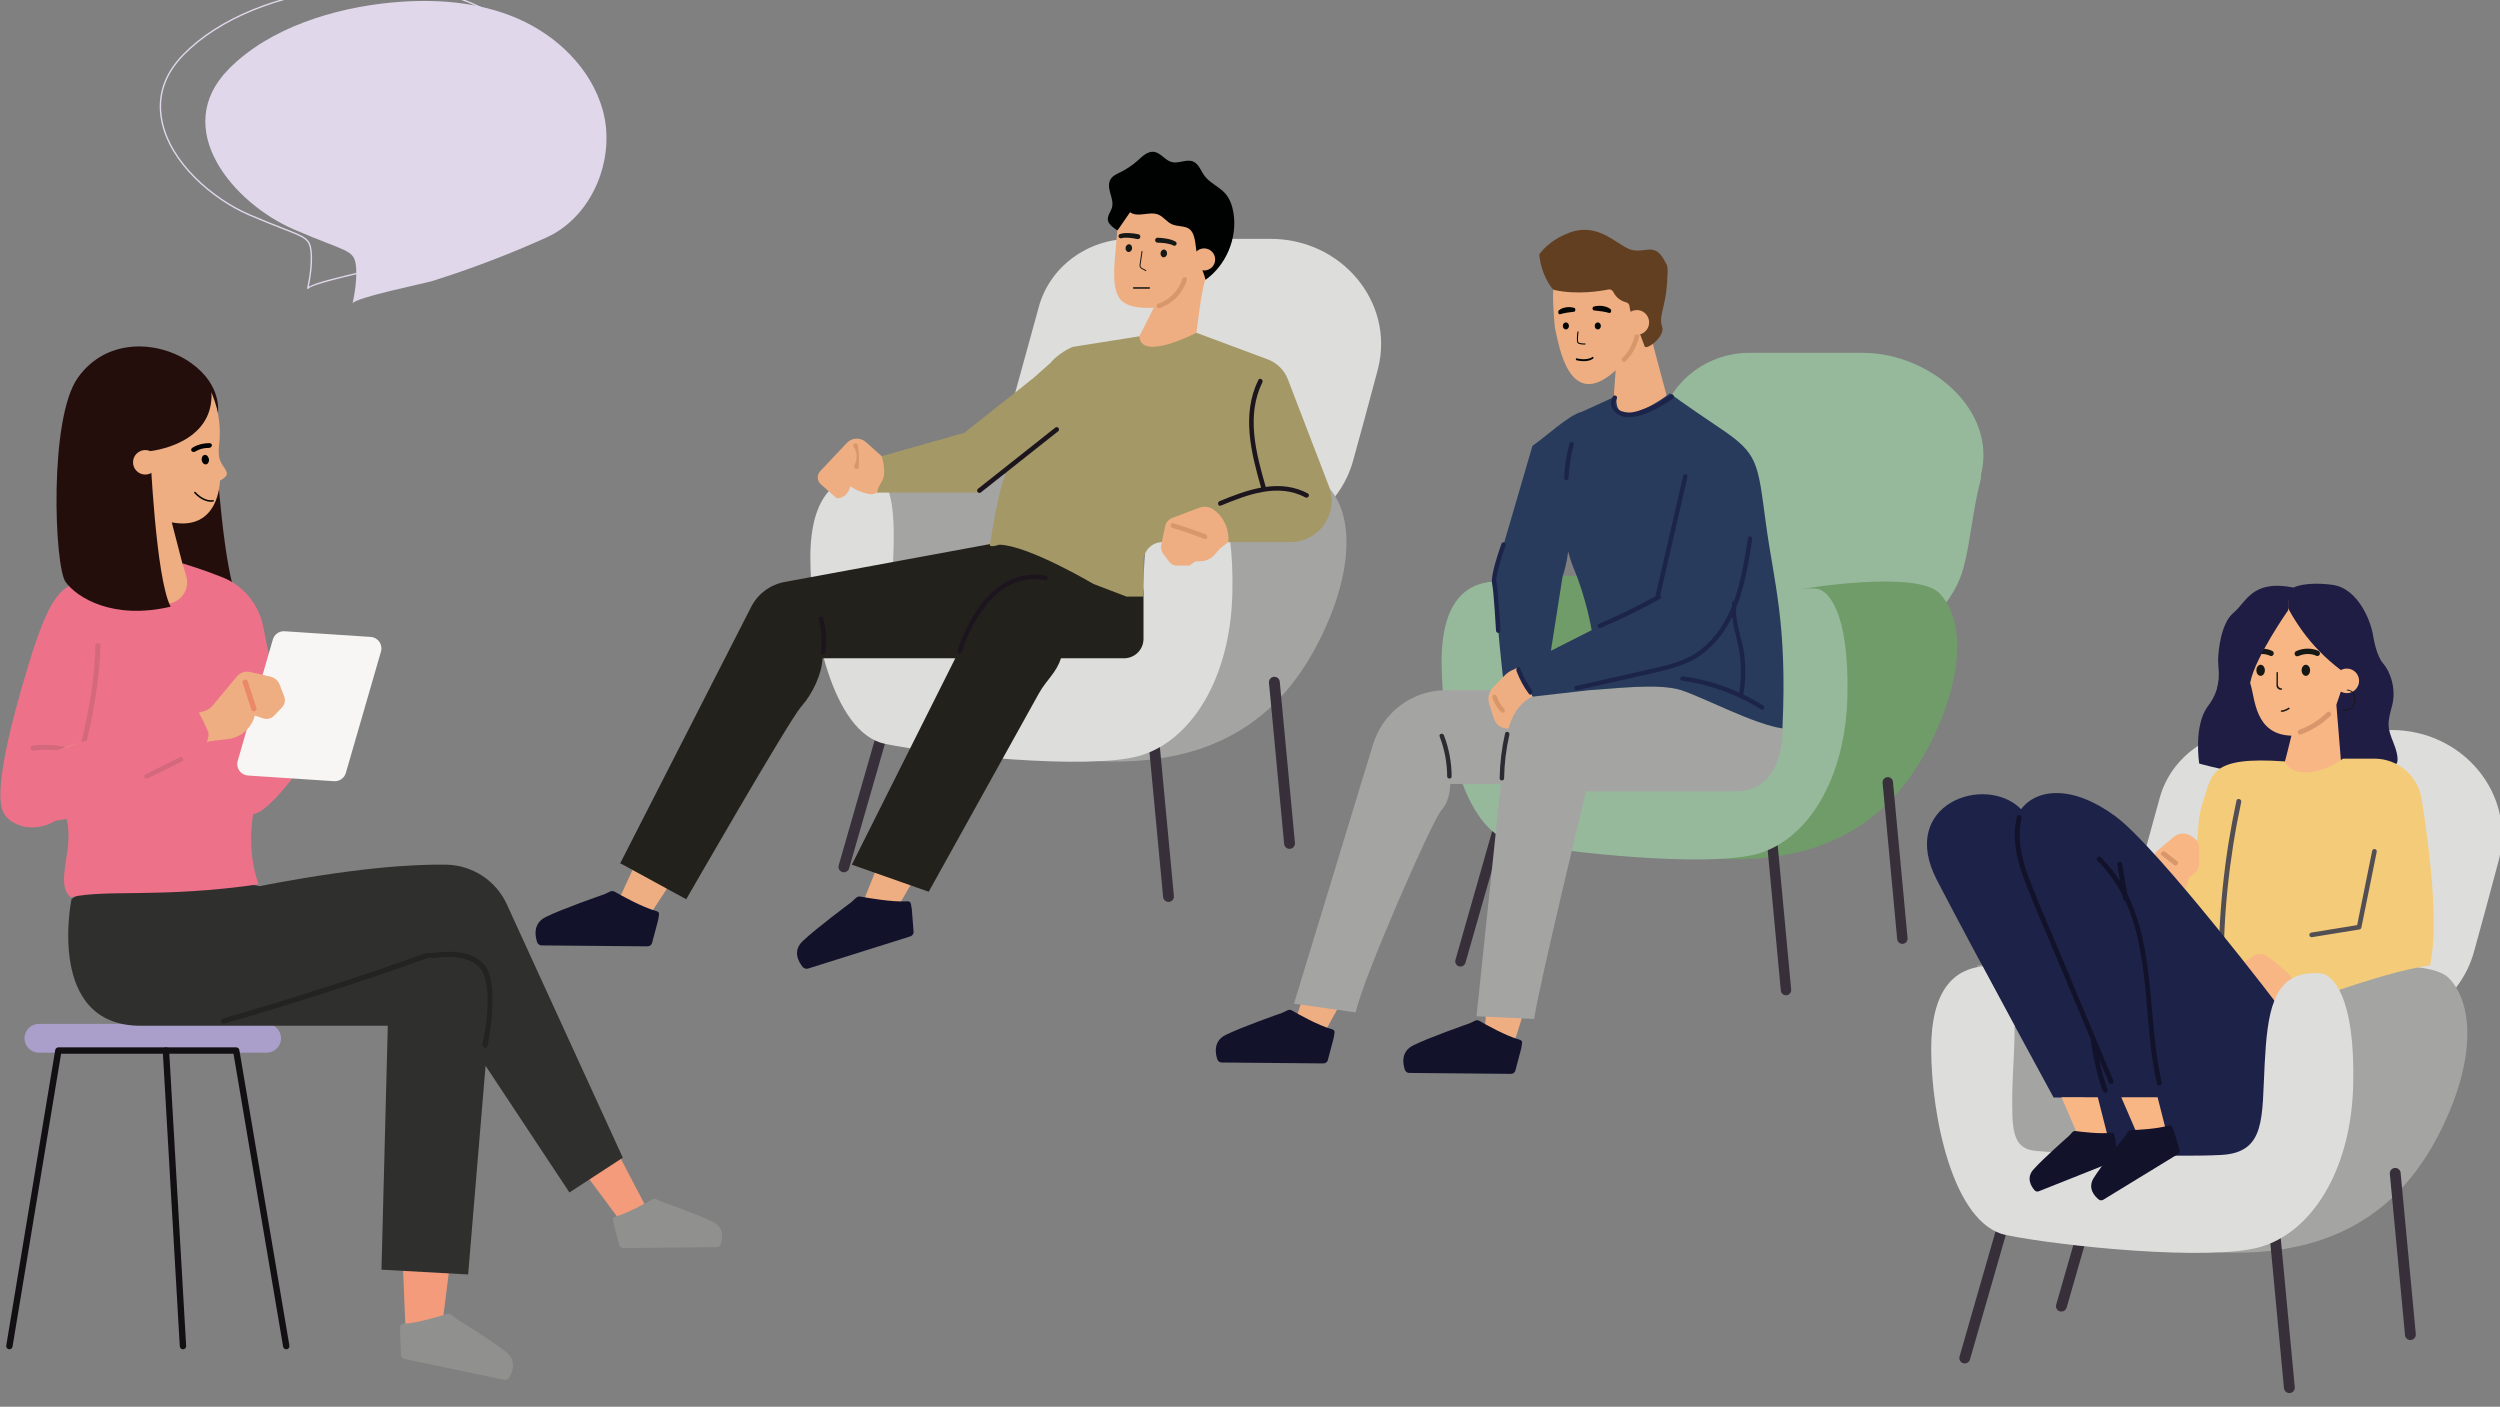 <?xml version="1.0" encoding="UTF-8" standalone="no"?>
<svg width="325.999mm" height="183.434mm" viewBox="0 0 325.999 183.434" version="1.1" xmlns="http://www.w3.org/2000/svg" xmlns:svg="http://www.w3.org/2000/svg">
	<rect x="0" y="0" width="325.999" height="183.434" fill="#808080" stroke="none"/>
	<defs id="defs18413">
		<clipPath clipPathUnits="userSpaceOnUse" id="clipPath11266">
			<path d="m 2,7851.407 h 1327.136 v 815.591 H 2 Z" id="path11264"/>
		</clipPath>
	</defs>
	<g transform="translate(101.808,-100.81)">
		<g id="g11260" transform="matrix(0.353,0,0,-0.353,-189.63,3108.904)">
			<g id="g11262" clip-path="url(#clipPath11266)">
				<g id="g11268" transform="translate(379,8409.365)">
					<path d="m 0,0 c 0.532,2.173 26.629,7.454 29.155,8.244 14.459,4.518 28.643,9.913 42.45,16.151 17.202,7.77 25.819,29.461 20.803,47.211 C 88.097,86.862 75.579,98.954 61.044,105.281 46.508,111.607 30.15,112.7 14.367,111.201 -6.54,109.218 -30.623,102.015 -45.777,86.587 -67.41,64.563 -43.999,37.058 -21.619,27.38 -2.379,19.06 0.568,20.1 1.261,14.032 1.952,7.983 0.011,0.048 0,0" style="fill:#e0d7ea;fill-opacity:1;fill-rule:nonzero;stroke:none" id="path11270"/>
				</g>
				<g id="g11272" transform="translate(388.908,8526.358)">
					<path d="m 0,0 c -3.907,0 -7.943,-0.197 -12.104,-0.594 -25.146,-2.385 -47.009,-11.331 -59.983,-24.539 -7.052,-7.179 -9.747,-15.318 -8.012,-24.194 3.04,-15.547 18.764,-28.829 32.087,-34.592 5.269,-2.277 9.237,-3.823 12.427,-5.065 8.35,-3.253 10.088,-3.93 10.608,-8.491 0.564,-4.927 -0.6,-11.073 -1.077,-13.289 2.365,1.482 10.577,3.554 23.312,6.455 2.635,0.601 4.717,1.076 5.324,1.264 14.405,4.502 28.678,9.933 42.42,16.14 16.584,7.491 25.851,28.533 20.66,46.906 C 61.643,-25.777 49.974,-13.253 34.444,-6.493 24.521,-2.175 12.972,0 0,0 m -26.243,-111.6 -0.505,0.124 c 0.081,0.333 1.93,8.039 1.255,13.944 -0.485,4.248 -1.981,4.83 -10.281,8.062 -3.193,1.244 -7.168,2.792 -12.443,5.074 -13.445,5.814 -29.316,19.237 -32.392,34.968 -1.771,9.055 0.972,17.352 8.151,24.66 13.059,13.294 35.039,22.294 60.305,24.694 18.062,1.714 33.809,-0.285 46.805,-5.944 15.67,-6.82 27.45,-19.47 31.51,-33.84 5.259,-18.611 -4.137,-39.928 -20.945,-47.522 -13.762,-6.216 -28.054,-11.653 -42.481,-16.16 -0.625,-0.195 -2.613,-0.648 -5.364,-1.274 -6.957,-1.586 -23.251,-5.297 -23.615,-6.786" style="fill:#e0d7ea;fill-opacity:1;fill-rule:nonzero;stroke:none" id="path11274"/>
				</g>
				<g id="g11276" transform="translate(565.236,8346.316)">
					<path d="M 0,0 C 0,0 36.546,5.762 61.698,-1.557 V -76.246 H 0 Z" style="fill:#a4a4a3;fill-opacity:1;fill-rule:nonzero;stroke:none" id="path11278"/>
				</g>
				<g id="g11280" transform="translate(661.759,8322.306)">
					<path d="m 0,0 h 47.497 c 18.47,0 34.621,11.902 39.364,29.004 2.636,9.516 5.668,20.628 8.887,32.777 0.13,0.482 0.249,0.957 0.369,1.429 6.058,24.395 -13.515,47.76 -39.692,47.76 H 4.722 c -15.933,0 -29.869,-10.286 -33.925,-25.042 L -39.38,48.967 C -46.192,24.222 -26.712,0 0,0" style="fill:#dddddc;fill-opacity:1;fill-rule:nonzero;stroke:none" id="path11282"/>
				</g>
				<g id="g11284" transform="translate(686.318,8343.197)">
					<path d="m 0,0 c 0,0 44.424,7.487 53.144,-1.658 8.72,-9.147 9.812,-28.862 -1.908,-53.757 C 39.515,-80.313 17.758,-105.006 -31.413,-102.872 -0.52,-67.606 0,0 0,0" style="fill:#a4a4a3;fill-opacity:1;fill-rule:nonzero;stroke:none" id="path11286"/>
				</g>
				<g id="g11288" transform="translate(680.437,8188.346)">
					<path d="m 0,0 c -1.024,0 -1.893,0.779 -1.992,1.813 l -5.605,59.563 c -0.104,1.102 0.702,2.078 1.804,2.184 1.103,0.097 2.075,-0.707 2.179,-1.805 L 1.992,2.188 C 2.096,1.087 1.29,0.113 0.187,0.011 0.125,0.005 0.062,0 0,0" style="fill:#372f39;fill-opacity:1;fill-rule:nonzero;stroke:none" id="path11290"/>
				</g>
				<g id="g11292" transform="translate(725.147,8207.944)">
					<path d="m 0,0 c -1.019,0 -1.893,0.773 -1.992,1.813 l -5.605,59.563 c -0.104,1.101 0.702,2.076 1.804,2.181 1.108,0.099 2.075,-0.705 2.179,-1.805 L 1.997,2.188 C 2.101,1.087 1.29,0.108 0.192,0.011 0.125,0 0.062,0 0,0" style="fill:#372f39;fill-opacity:1;fill-rule:nonzero;stroke:none" id="path11294"/>
				</g>
				<g id="g11296" transform="translate(560.525,8199.281)">
					<path d="m 0,0 c -0.182,0 -0.369,0.025 -0.556,0.077 -1.061,0.308 -1.675,1.414 -1.368,2.482 l 17.243,59.96 c 0.302,1.061 1.415,1.677 2.475,1.37 1.061,-0.307 1.675,-1.414 1.368,-2.478 L 1.924,1.45 C 1.669,0.571 0.868,0 0,0" style="fill:#372f39;fill-opacity:1;fill-rule:nonzero;stroke:none" id="path11298"/>
				</g>
				<g id="g11300" transform="translate(692.038,8343.369)">
					<path d="m 0,0 c -17.446,1.422 -19.625,-13.109 -20.717,-33.23 -1.092,-20.122 0.208,-28.815 -16.416,-29.73 -16.63,-0.913 -60.315,-1.299 -68.76,-0.384 -8.45,0.915 -8.309,5.419 -8.039,20.358 0.276,14.937 4.181,45.525 -7.628,45.728 -11.81,0.203 -22.35,-6.301 -22.35,-30.688 0,-24.39 7.992,-64.631 27.617,-68.699 19.625,-4.059 74.865,-9.753 93.761,-4.47 18.897,5.288 33.795,28.05 34.523,60.162 C 12.719,-8.842 4.555,-0.372 0,0" style="fill:#dddddc;fill-opacity:1;fill-rule:nonzero;stroke:none" id="path11302"/>
				</g>
				<g id="g11304" transform="translate(482.885,8201.127)">
					<path d="m 0,0 -7.866,-17.14 5.202,0.152 7.879,-1.697 7.65,11.68 L 10.006,0 Z" style="fill:#eeae82;fill-opacity:1;fill-rule:nonzero;stroke:none" id="path11306"/>
				</g>
				<g id="g11308" transform="translate(573.13,8202.1)">
					<path d="m 0,0 -7.025,-17.556 4.451,-0.597 8.684,0.347 L 16.297,0 Z" style="fill:#eeae82;fill-opacity:1;fill-rule:nonzero;stroke:none" id="path11310"/>
				</g>
				<g id="g11312" transform="translate(499.553,8195.75)">
					<path d="m 0,0 c -4.586,2.776 -9.172,5.554 -13.758,8.33 -0.949,0.571 -1.812,-0.909 -0.869,-1.481 l 13.763,-8.33 C 0.08,-2.055 0.943,-0.571 0,0" style="fill:#3e303a;fill-opacity:1;fill-rule:nonzero;stroke:none" id="path11314"/>
				</g>
				<g id="g11316" transform="translate(585.844,8201.19)">
					<path d="M 0,0 C -3.286,1.602 -6.713,2.734 -10.317,3.386 -11.398,3.577 -11.861,1.924 -10.774,1.73 -7.322,1.106 -4.025,0.058 -0.863,-1.481 0.125,-1.961 0.993,-0.483 0,0" style="fill:#3e303a;fill-opacity:1;fill-rule:nonzero;stroke:none" id="path11318"/>
				</g>
				<g id="g11320" transform="translate(478.665,8202.214)">
					<path d="m 0,0 23.611,-12.887 c 0,0 37.985,66.051 42.363,71.006 4.384,4.955 7.722,12.152 8.008,18.013 h 49.031 l -38.22,-76.246 28.397,-10 c 0,0 37.794,68.043 40.654,73.188 2.86,5.148 6.479,7.625 8.195,13.058 h 23.327 c 3.958,0 7.171,3.21 7.171,7.171 v 16.75 c 0,9.146 -7.431,13.913 -16.203,14.483 -8.767,0.572 -12.012,-2.668 -19.63,0 -7.623,2.669 -10.483,5.719 -19.63,4.003 -7.249,-1.357 -56.768,-10.478 -77.095,-14.222 -5.458,-1.004 -10.113,-4.543 -12.537,-9.532 L -0.787,0.358 Z" style="fill:#23211c;fill-opacity:1;fill-rule:nonzero;stroke:none" id="path11322"/>
				</g>
				<g id="g11324" transform="translate(662.289,8446.885)">
					<path d="m 0,0 c 0,0 -0.494,-5.791 -1.004,-13.295 -0.509,-7.537 -2.22,-17.097 0.905,-22.07 2.943,-4.69 12.818,-3.66 12.818,-3.66 L 5.288,-53.75 c 0,0 1.144,-13.438 22.298,-1.286 3.146,24.302 3.146,25.588 7.004,32.448 3.864,6.862 9.293,22.588 0,22.588 z" style="fill:#eeae82;fill-opacity:1;fill-rule:nonzero;stroke:none" id="path11326"/>
				</g>
				<g id="g11328" transform="translate(739.681,8341.941)">
					<path d="m 0,0 -15.137,39.427 c -1.321,3.43 -4.046,6.132 -7.488,7.414 l -26.307,9.797 c 0,0 -20.514,-10.71 -21.081,-1.299 l -24.632,-3.915 c -2.382,-0.848 -6.594,-3.792 -8.102,-5.815 l -30.971,-27.508 c 0.988,-2.667 3.557,-10.433 4.633,-19.759 0.078,-0.651 10.749,8.262 10.416,7.719 -3.281,-5.347 -6.147,-26.125 -6.573,-27.491 -0.499,-1.835 4.82,0.277 3.604,-0.217 10.66,-0.277 34.668,-14.502 34.668,-14.502 l 12.23,-4.671 h 6.256 v 13.117 c 0,3.874 3.146,7.016 7.015,7.016 h 47.252 C -3.526,-20.687 3.832,-9.974 0,0" style="fill:#a39866;fill-opacity:1;fill-rule:nonzero;stroke:none" id="path11330"/>
				</g>
				<g id="g11332" transform="translate(679.184,8327.103)">
					<path d="m 0,0 -1.425,-6.807 c -0.244,-1.177 0.026,-2.407 0.739,-3.373 l 2.215,-2.97 c 0.639,-0.863 1.648,-1.371 2.725,-1.371 H 8.98 l 2.075,1.5 2.299,0.126 c 1.866,0.104 3.619,0.946 4.862,2.341 l 2.272,2.537 2.86,2.165 C 23.785,-1.17 21.726,3.397 17.914,6.158 16.401,7.26 14.425,7.524 12.672,6.864 L 2.647,3.096 C 1.295,2.585 0.291,1.418 0,0" style="fill:#eeae82;fill-opacity:1;fill-rule:nonzero;stroke:none" id="path11334"/>
				</g>
				<g id="g11336" transform="translate(580.119,8347.946)">
					<path d="m 0,0 -11.435,10.243 c -2.054,1.836 -5.195,1.706 -7.082,-0.302 L -28.35,-0.498 c -1.3,-1.385 -1.202,-3.572 0.228,-4.83 l 5.845,-5.146 c 0,0 3.64,-0.507 5.096,4.362 4.264,-2.871 8.081,-2.923 8.081,-2.923 l 6.666,2.181 c 1.508,0.498 2.673,1.712 3.105,3.242 L 0.858,-2.94 C 1.154,-1.877 0.822,-0.735 0,0" style="fill:#eeae82;fill-opacity:1;fill-rule:nonzero;stroke:none" id="path11338"/>
				</g>
				<g id="g11340" transform="translate(685.585,8418.524)">
					<path d="m 0,0 c -1.362,-4.316 -4.638,-7.707 -8.918,-9.198 -1.035,-0.362 -0.588,-2.02 0.458,-1.656 4.862,1.698 8.559,5.483 10.114,10.398 C 1.986,0.599 0.333,1.05 0,0" style="fill:#d8976a;fill-opacity:1;fill-rule:nonzero;stroke:none" id="path11342"/>
				</g>
				<g id="g11344" transform="translate(731.881,8339.256)">
					<path d="m 0,0 c -5.044,2.663 -10.301,3.112 -15.532,2.397 -3.588,12.494 -7.286,26.264 -1.243,38.624 0.478,0.99 -0.993,1.86 -1.482,0.867 -6.251,-12.771 -2.694,-26.815 1.014,-39.763 -5.237,-0.958 -10.431,-2.972 -15.319,-4.987 -1.009,-0.415 -0.567,-2.075 0.457,-1.656 9.792,4.04 21.055,8.419 31.237,3.037 C 0.109,-1.997 0.978,-0.518 0,0" style="fill:#1c151e;fill-opacity:1;fill-rule:nonzero;stroke:none" id="path11346"/>
				</g>
				<g id="g11348" transform="translate(635.223,8308.857)">
					<path d="m 0,0 c -13.099,2.372 -22.381,-6.388 -28.153,-16.951 -0.052,-0.003 -0.104,-0.006 -0.151,-0.012 -0.291,-1.04 -0.733,-1.998 -1.305,-2.876 -1.258,-2.637 -2.324,-5.324 -3.172,-7.94 -0.343,-1.053 1.316,-1.504 1.654,-0.456 4.311,13.297 14.217,29.56 30.669,26.58 C 0.624,-1.852 1.087,-0.198 0,0" style="fill:#1c151e;fill-opacity:1;fill-rule:nonzero;stroke:none" id="path11350"/>
				</g>
				<g id="g11352" transform="translate(552.892,8293.151)">
					<path d="m 0,0 c -0.286,1.064 -1.94,0.613 -1.654,-0.456 1.061,-4.017 1.311,-8.049 0.765,-12.161 -0.141,-1.091 1.575,-1.08 1.716,0 C 1.388,-8.347 1.102,-4.16 0,0" style="fill:#1c151e;fill-opacity:1;fill-rule:nonzero;stroke:none" id="path11354"/>
				</g>
				<g id="g11356" transform="translate(694.196,8324.074)">
					<path d="M 0,0 C -3.921,1.551 -7.888,2.915 -11.924,4.1 -12.99,4.41 -13.437,2.756 -12.381,2.444 -8.346,1.262 -4.373,-0.104 -0.458,-1.654 0.562,-2.063 1.009,-0.402 0,0" style="fill:#d8976a;fill-opacity:1;fill-rule:nonzero;stroke:none" id="path11358"/>
				</g>
				<g id="g11360" transform="translate(566.016,8348.962)">
					<path d="M 0,0 C 0.213,2.7 0.114,5.378 -0.312,8.057 -0.52,9.331 -2.834,8.847 -1.737,7.21 -0.447,5.286 -0.593,2.82 -1.565,0.721 -2.241,-0.738 -0.094,-1.244 0,0" style="fill:#d8976a;fill-opacity:1;fill-rule:nonzero;stroke:none" id="path11362"/>
				</g>
				<g id="g11364" transform="translate(682.247,8438.465)">
					<path d="m 0,0 c -0.224,0.072 -0.442,0.158 -0.655,0.26 -1.841,0.871 -3.063,2.771 -4.956,3.526 -3.297,1.318 -7.54,-1.24 -10.405,0.863 -1.524,-2.214 -3.047,-4.429 -4.571,-6.644 -0.135,-0.203 -1.965,1.26 -2.132,1.417 -0.556,0.533 -1.258,1.291 -1.445,2.057 -0.437,1.734 1.164,3.493 1.528,5.109 0.385,1.707 -0.223,3.459 -0.696,5.145 -0.468,1.688 -0.775,3.605 0.135,5.101 0.801,1.315 2.329,1.961 3.707,2.644 2.304,1.136 4.452,2.592 6.355,4.312 1.7,1.53 3.562,3.405 5.839,3.172 2.59,-0.267 4.186,-3.159 6.714,-3.794 2.574,-0.647 5.402,1.228 7.852,0.213 2.116,-0.878 2.865,-3.425 4.217,-5.273 1.981,-2.702 5.403,-3.981 7.628,-6.487 1.779,-2.005 2.668,-4.66 3.089,-7.309 1.466,-9.264 -2.704,-19.2 -10.348,-24.635 -0.785,3.556 -2.61,6.161 -3.229,9.752 C 8.003,-6.979 8.216,-2.109 4.758,-0.962 3.224,-0.449 1.524,-0.507 0,0" style="fill:#000201;fill-opacity:1;fill-rule:nonzero;stroke:none" id="path11366"/>
				</g>
				<g id="g11368" transform="translate(697.675,8425.675)">
					<path d="m 0,0 c 0,-2.256 -1.83,-4.083 -4.087,-4.083 -2.252,0 -4.082,1.827 -4.082,4.083 0,2.256 1.83,4.084 4.082,4.084 C -1.83,4.084 0,2.256 0,0" style="fill:#eeae82;fill-opacity:1;fill-rule:nonzero;stroke:none" id="path11370"/>
				</g>
				<g id="g11372" transform="translate(630.216,8381.582)">
					<path d="m 0,0 -25.204,-19.952 -30.535,-8.629 c 0,0 2.106,-6.19 0,-9.479 -2.106,-3.288 -1.497,-3.968 -1.497,-3.968 h 37.616 l 32.891,28.199 z" style="fill:#a39866;fill-opacity:1;fill-rule:nonzero;stroke:none" id="path11374"/>
				</g>
				<g id="g11376" transform="translate(610.601,8339.425)">
					<path d="m 0,0 c -0.255,0 -0.504,0.11 -0.676,0.324 -0.291,0.372 -0.229,0.911 0.14,1.205 l 28.528,22.586 c 0.374,0.294 0.91,0.233 1.206,-0.138 0.296,-0.373 0.229,-0.913 -0.14,-1.206 L 0.53,0.186 C 0.374,0.061 0.182,0 0,0" style="fill:#1c151e;fill-opacity:1;fill-rule:nonzero;stroke:none" id="path11378"/>
				</g>
				<g id="g11380" transform="translate(668.888,8433.204)">
					<path d="M 0,0 C -0.962,0.218 -1.997,0.386 -2.995,0.465 -3.988,0.544 -5.008,0.538 -5.834,0.311 L -5.876,0.299 c -0.437,-0.121 -0.889,0.136 -1.014,0.572 -0.12,0.432 0.13,0.876 0.556,1.006 1.207,0.367 2.34,0.368 3.453,0.324 C -1.768,2.145 -0.702,2.007 0.406,1.792 0.9,1.693 1.227,1.212 1.128,0.715 1.035,0.217 0.551,-0.108 0.052,-0.013 0.047,-0.011 0.036,-0.009 0.031,-0.008 Z" style="fill:#161815;fill-opacity:1;fill-rule:nonzero;stroke:none" id="path11382"/>
				</g>
				<g id="g11384" transform="translate(666.98,8429.684)">
					<path d="m 0,0 c -0.109,-0.786 -0.733,-1.351 -1.399,-1.258 -0.66,0.094 -1.113,0.807 -0.998,1.593 0.109,0.786 0.733,1.35 1.399,1.257 C -0.338,1.498 0.109,0.786 0,0" style="fill:#161815;fill-opacity:1;fill-rule:nonzero;stroke:none" id="path11386"/>
				</g>
				<g id="g11388" transform="translate(676.433,8431.865)">
					<path d="M 0,0 C 0.988,-0.008 2.033,-0.078 3.021,-0.229 4.004,-0.377 4.997,-0.613 5.756,-1.023 L 5.793,-1.046 C 6.188,-1.263 6.692,-1.115 6.906,-0.717 7.119,-0.323 6.978,0.167 6.599,0.389 5.502,1.021 4.399,1.279 3.307,1.488 2.21,1.687 1.144,1.794 0.016,1.836 -0.494,1.854 -0.92,1.459 -0.936,0.951 -0.957,0.444 -0.562,0.02 -0.052,0.001 -0.047,0.001 -0.036,0 -0.031,0 Z" style="fill:#161815;fill-opacity:1;fill-rule:nonzero;stroke:none" id="path11390"/>
				</g>
				<g id="g11392" transform="translate(677.489,8428.004)">
					<path d="M 0,0 C -0.073,-0.793 0.411,-1.481 1.076,-1.543 1.747,-1.604 2.345,-1.011 2.418,-0.22 2.486,0.57 2.007,1.262 1.336,1.321 0.671,1.383 0.073,0.79 0,0" style="fill:#161815;fill-opacity:1;fill-rule:nonzero;stroke:none" id="path11394"/>
				</g>
				<g id="g11396" transform="translate(672.081,8421.365)">
					<path d="M 0,0 C 0.068,0 0.13,0.033 0.161,0.096 0.208,0.184 0.172,0.293 0.083,0.34 L -1.342,1.099 C -1.794,1.34 -2.044,1.775 -1.981,2.21 l 0.723,5.019 C -1.243,7.326 -1.31,7.419 -1.409,7.434 -1.508,7.445 -1.602,7.379 -1.617,7.279 L -2.34,2.262 C -2.423,1.675 -2.096,1.093 -1.508,0.778 L -0.083,0.021 C -0.057,0.007 -0.026,0 0,0" style="fill:#161815;fill-opacity:1;fill-rule:nonzero;stroke:none" id="path11398"/>
				</g>
				<g id="g11400" transform="translate(673.334,8414.855)">
					<path d="m 0,0 h -5.762 c -0.156,0 -0.286,0.128 -0.286,0.285 0,0.157 0.13,0.285 0.286,0.285 H 0 C 0.161,0.57 0.286,0.442 0.286,0.285 0.286,0.128 0.161,0 0,0" style="fill:#161815;fill-opacity:1;fill-rule:nonzero;stroke:none" id="path11402"/>
				</g>
				<g id="g11404" transform="translate(487.961,8171.924)">
					<path d="m 0,0 -39.087,0.349 c -0.75,0.005 -1.42,0.482 -1.661,1.189 -0.749,2.21 -1.653,6.964 3.241,9.346 6.22,3.03 20.266,7.909 21.495,8.336 0.061,0.019 0.116,0.041 0.173,0.072 l 2.072,0.973 c 0.526,0.249 1.137,0.222 1.641,-0.069 2.481,-1.425 10.206,-5.741 15.28,-7.119 1.63,-0.441 1.099,-1.226 0.782,-3.416 L 1.66,1.103 C 1.385,0.432 0.727,-0.011 0,0" style="fill:#13122b;fill-opacity:1;fill-rule:nonzero;stroke:none" id="path11406"/>
				</g>
				<g id="g11408" transform="translate(585.054,8175.601)">
					<path d="m 0,0 -37.736,-11.872 c -0.723,-0.225 -1.529,0 -1.997,0.576 -1.461,1.789 -3.916,5.857 -0.005,9.568 4.976,4.711 16.863,13.563 17.908,14.332 0.047,0.037 0.094,0.079 0.141,0.121 l 1.669,1.539 c 0.421,0.388 1.019,0.56 1.602,0.452 2.865,-0.535 11.741,-2.08 17.082,-1.759 1.716,0.106 1.471,-0.779 1.898,-2.881 L 1.227,1.527 C 1.191,0.825 0.702,0.218 0,0" style="fill:#13122b;fill-opacity:1;fill-rule:nonzero;stroke:none" id="path11410"/>
				</g>
				<g id="g11412" transform="translate(415.092,8055.444)">
					<path d="M 0,0 -4.243,-33.779 H -16.155 L -17.949,10.44 Z" style="fill:#f39b7b;fill-opacity:1;fill-rule:nonzero;stroke:none" id="path11414"/>
				</g>
				<g id="g11416" transform="translate(475.631,8098.25)">
					<path d="M 0,0 12.511,-23.937 6.255,-33.071 -14.686,-4.898 Z" style="fill:#f39b7b;fill-opacity:1;fill-rule:nonzero;stroke:none" id="path11418"/>
				</g>
				<g id="g11420" transform="translate(347.272,8132.644)">
					<path d="m 0,0 h -84.13 c -2.939,0 -5.321,2.381 -5.321,5.318 0,2.945 2.382,5.326 5.321,5.326 H 0 c 2.94,0 5.322,-2.381 5.322,-5.326 C 5.322,2.381 2.94,0 0,0" style="fill:#aa9ecb;fill-opacity:1;fill-rule:nonzero;stroke:none" id="path11422"/>
				</g>
				<g id="g11424" transform="translate(275.207,8189.375)">
					<path d="m 0,0 c 0,0 -9.663,-46.779 25.52,-46.779 h 91.316 l -2.344,-90.107 32.017,-1.772 6.444,77.085 30.973,-46.789 19.721,12.847 -42.848,93.595 c -4.013,8.769 -12.691,14.456 -22.33,14.634 -12.781,0.233 -34.316,-1.192 -69.064,-7.931 L 21.213,15.34 Z" style="fill:#2f2f2d;fill-opacity:1;fill-rule:nonzero;stroke:none" id="path11426"/>
				</g>
				<g id="g11428" transform="translate(328.879,8350.851)">
					<path d="m 0,0 c 0,0 2.543,-39.699 7.547,-50.578 -18.276,-7.615 -34.744,17.071 -34.744,17.071 0,0 4.57,38.945 27.197,33.507" style="fill:#230e0c;fill-opacity:1;fill-rule:nonzero;stroke:none" id="path11430"/>
				</g>
				<g id="g11432" transform="translate(328.996,8337.974)">
					<path d="M 0,0 C -0.32,-1.023 -0.72,-2.02 -1.206,-2.956 -3.671,-7.702 -8.4,-11.03 -16.76,-9.424 l 3.918,-15.124 9.188,-13.055 -0.16,-21.7 -22.523,4.405 -9.137,27.903 2.121,59.016 c 0,0 15.827,11.641 24.313,10.88 8.485,-0.759 9.143,-10.88 9.143,-10.88 C 2.276,20.168 -0.338,19.842 0.864,11.572 1.332,8.349 1.246,3.962 0,0" style="fill:#eeae82;fill-opacity:1;fill-rule:nonzero;stroke:none" id="path11434"/>
				</g>
				<g id="g11436" transform="translate(364.561,8244.891)">
					<path d="m 0,0 c 0,0 -15.23,-23.494 -22.41,-24.149 -6.744,14.794 2.394,28.718 2.394,28.718 L -9.138,7.836 -2.611,6.53 Z" style="fill:#ed7289;fill-opacity:1;fill-rule:nonzero;stroke:none" id="path11438"/>
				</g>
				<g id="g11440" transform="translate(293.523,8312.775)">
					<path d="m 0,0 c 0,0 4.593,-5.489 10.382,-11.77 5.722,-6.207 15.9,-0.584 13.702,7.57 -0.83,3.078 -1.457,4.852 -1.457,4.852 0,0 7.179,-2.132 14.736,-5.139 7.851,-3.124 13.556,-10.068 15.156,-18.365 4.651,-24.114 7.974,-31.488 4.376,-41.332 -4.134,-11.314 -13.49,-33.072 -6.092,-53.742 -36.117,-5.22 -56.134,-1.742 -69.406,-4.784 -6.527,5.439 2.394,19.147 -2.175,30.676 -10.552,-8.81 -20.67,-3.915 -22.791,0.815 -2.121,4.734 -1.36,17.027 6.691,45.312 8.05,28.284 12.184,35.68 18.711,38.726 C -11.64,-4.135 0,0 0,0" style="fill:#ed7289;fill-opacity:1;fill-rule:nonzero;stroke:none" id="path11442"/>
				</g>
				<g id="g11444" transform="translate(285.949,8282.958)">
					<path d="m 0,0 c 0.058,1.259 -1.946,1.258 -1.958,0 -0.171,-18.639 -6.029,-38.267 -5.845,-38.608 -5.396,1.575 -11.777,2.546 -17.387,1.778 -1.244,-0.173 -0.714,-2.061 0.52,-1.889 5.759,0.79 11.42,0.214 16.93,-1.622 0.326,-0.108 0.598,-0.047 0.803,0.111 0.126,0.036 0.247,0.086 0.348,0.175 0.435,0.225 0.742,0.74 0.502,1.3 C -2.642,-26.088 -0.602,-13.116 0,0" style="fill:#d4687c;fill-opacity:1;fill-rule:nonzero;stroke:none" id="path11446"/>
				</g>
				<g id="g11448" transform="translate(410.832,8169.771)">
					<path d="m 0,0 c -0.078,-0.007 -0.158,-0.012 -0.236,-0.017 0.054,0.033 0.108,0.064 0.161,0.094 C -0.172,0.047 -0.268,0.016 -0.364,-0.021 -0.242,-0.017 -0.12,-0.012 0,0" style="fill:#524e54;fill-opacity:1;fill-rule:nonzero;stroke:none" id="path11450"/>
				</g>
				<g id="g11452" transform="translate(429.313,8162.351)">
					<path d="m 0,0 c -0.315,0.779 -0.707,1.522 -1.197,2.216 -1.605,2.27 -4.139,3.768 -6.81,4.539 -2.671,0.773 -5.49,0.879 -8.27,0.801 -0.93,-0.028 -1.866,-0.074 -2.77,-0.291 -0.954,-0.23 -1.857,-0.624 -2.805,-0.874 -0.949,-0.245 -1.75,-0.204 -2.691,0.009 1.892,-0.619 3.941,0.267 5.659,1.021 -0.274,-0.12 -0.671,-0.114 -0.966,-0.173 -0.352,-0.066 -0.717,-0.083 -1.077,-0.108 -0.768,-0.052 -1.537,-0.111 -2.305,-0.166 -0.694,-0.047 -1.32,-0.375 -1.971,-0.61 -0.919,-0.328 -1.839,-0.649 -2.759,-0.976 -1.839,-0.647 -3.68,-1.29 -5.522,-1.931 -3.685,-1.278 -7.376,-2.543 -11.072,-3.79 -3.696,-1.242 -7.398,-2.476 -11.106,-3.688 -3.707,-1.209 -7.421,-2.402 -11.139,-3.577 -3.719,-1.174 -7.444,-2.335 -11.173,-3.478 -3.73,-1.14 -7.465,-2.263 -11.206,-3.369 -3.011,-0.891 -6.026,-1.775 -9.044,-2.643 -1.208,-0.344 -0.695,-2.235 0.521,-1.888 25.501,7.332 50.758,15.482 75.741,24.419 0.157,0 0.323,0.047 0.492,0.161 0.148,-0.233 0.409,-0.383 0.786,-0.341 3.431,0.369 7.077,0.643 10.49,-0.011 2.907,-0.557 5.768,-1.972 7.45,-4.409 1.378,-1.992 1.849,-4.467 2.091,-6.875 0.654,-6.527 -0.131,-13.119 -1.473,-19.541 -0.116,-0.552 -0.233,-1.146 -0.025,-1.669 0.209,-0.522 0.887,-0.896 1.356,-0.583 0.308,0.208 0.406,0.607 0.477,0.971 0.572,2.917 0.982,5.873 1.272,8.831 0.381,3.888 0.556,7.804 0.292,11.706 C 1.101,-4.177 0.798,-1.977 0,0" style="fill:#232422;fill-opacity:1;fill-rule:nonzero;stroke:none" id="path11454"/>
				</g>
				<g id="g11456" transform="translate(479.032,8060.488)">
					<path d="m 0,0 34.524,0.312 c 0.662,0.009 1.255,0.43 1.468,1.066 0.661,1.966 1.459,6.192 -2.864,8.313 -5.494,2.701 -17.9,7.038 -18.986,7.415 -0.053,0.023 -0.101,0.042 -0.152,0.064 l -1.83,0.867 C 11.695,18.262 11.156,18.24 10.71,17.98 8.519,16.706 1.696,12.869 -2.787,11.643 c -1.439,-0.39 -0.97,-1.092 -0.69,-3.039 l 2.01,-7.623 C -1.224,0.385 -0.643,-0.007 0,0" style="fill:#90908e;fill-opacity:1;fill-rule:nonzero;stroke:none" id="path11458"/>
				</g>
				<g id="g11460" transform="translate(398.268,8019.491)">
					<path d="m 0,0 36.79,-7.69 c 0.706,-0.153 1.435,0.161 1.808,0.785 1.161,1.938 2.992,6.25 -1.112,9.509 -5.216,4.146 -17.401,11.649 -18.469,12.303 -0.052,0.031 -0.099,0.064 -0.147,0.1 l -1.744,1.351 C 16.683,16.701 16.104,16.801 15.57,16.635 12.944,15.786 4.794,13.29 -0.257,13.03 -1.879,12.947 -1.543,12.096 -1.698,9.957 L -1.331,1.389 C -1.212,0.69 -0.685,0.146 0,0" style="fill:#90908e;fill-opacity:1;fill-rule:nonzero;stroke:none" id="path11462"/>
				</g>
				<g id="g11464" transform="translate(329.283,8368.941)">
					<path d="m 0,0 c 0,0 -0.248,2.114 -2.369,7.662 0.907,-19.423 -22.643,-21.722 -22.643,-21.722 0,0 2.026,-47.025 7.551,-57.468 -21.399,-5.06 -34.742,3.437 -38.822,9.148 -4.079,5.711 -6.238,60.227 4.532,75.401 10.77,15.175 30.351,13.708 41.937,5.384 C 1.772,10.085 0,0 0,0" style="fill:#230e0c;fill-opacity:1;fill-rule:nonzero;stroke:none" id="path11466"/>
				</g>
				<g id="g11468" transform="translate(306.979,8350.736)">
					<path d="m 0,0 c 0,-2.5 -2.026,-4.526 -4.527,-4.526 -2.499,0 -4.526,2.026 -4.526,4.526 0,2.5 2.027,4.525 4.526,4.525 C -2.026,4.525 0,2.5 0,0" style="fill:#eeae82;fill-opacity:1;fill-rule:nonzero;stroke:none" id="path11470"/>
				</g>
				<g id="g11472" transform="translate(329.503,8354.828)">
					<path d="m 0,0 c 0,0 -0.18,-2.817 1.713,-5.467 1.893,-2.647 2.019,-3.543 -0.898,-5.258 -2.916,-1.713 -4.598,6.792 -4.598,6.792 z" style="fill:#eeae82;fill-opacity:1;fill-rule:nonzero;stroke:none" id="path11474"/>
				</g>
				<g id="g11476" transform="translate(323.3,8351.515)">
					<path d="M 0,0 C 0.148,-0.966 0.865,-1.654 1.601,-1.541 2.338,-1.43 2.816,-0.558 2.669,0.407 2.521,1.372 1.804,2.063 1.068,1.948 0.331,1.837 -0.148,0.965 0,0" style="fill:#000201;fill-opacity:1;fill-rule:nonzero;stroke:none" id="path11478"/>
				</g>
				<g id="g11480" transform="translate(326.245,8356.101)">
					<path d="m 0,0 c -0.108,-0.028 -0.22,-0.046 -0.333,-0.046 -3.052,-0.015 -4.741,-1.209 -4.812,-1.26 -0.46,-0.334 -1.125,-0.323 -1.48,0.027 -0.357,0.346 -0.279,0.896 0.175,1.235 0.098,0.071 2.383,1.737 6.329,1.762 C 0.459,1.722 0.884,1.326 0.825,0.841 0.777,0.45 0.434,0.116 0,0" style="fill:#000201;fill-opacity:1;fill-rule:nonzero;stroke:none" id="path11482"/>
				</g>
				<g id="g11484" transform="translate(326.708,8336.154)">
					<path d="m 0,0 c -3.372,0 -6.03,3.098 -6.151,3.239 -0.102,0.12 -0.086,0.3 0.034,0.404 0.12,0.1 0.301,0.086 0.403,-0.035 0.03,-0.035 3.033,-3.53 6.481,-2.975 C 0.923,0.658 1.07,0.553 1.095,0.396 1.12,0.239 1.014,0.094 0.859,0.068 0.568,0.021 0.281,0 0,0" style="fill:#030503;fill-opacity:1;fill-rule:nonzero;stroke:none" id="path11486"/>
				</g>
				<g id="g11488" transform="translate(372.19,8232.935)">
					<path d="m 0,0 -31.8,2.096 c -2.702,0.175 -4.547,2.806 -3.794,5.408 l 12.979,44.834 c 0.553,1.913 2.364,3.183 4.352,3.052 l 31.801,-2.097 c 2.702,-0.179 4.546,-2.81 3.794,-5.409 L 4.352,3.053 C 3.798,1.139 1.988,-0.131 0,0" style="fill:#f7f6f5;fill-opacity:1;fill-rule:nonzero;stroke:none" id="path11490"/>
				</g>
				<g id="g11492" transform="translate(325.996,8247.667)">
					<path d="m 0,0 -44.4,-24.561 c -4.046,-2.241 -8.718,-3.083 -13.291,-2.396 -4.649,0.696 -8.02,4.795 -7.81,9.489 0.244,5.488 3.302,10.452 8.087,13.142 l 0.566,0.316 c 2.099,1.182 4.344,2.085 6.676,2.684 l 48.195,12.402 c 1.285,0.33 2.435,1.059 3.285,2.077 L 10.33,23.98 c 1.171,1.407 3.032,2.037 4.817,1.631 l 7.535,-1.71 c 1.564,-0.354 2.848,-1.464 3.425,-2.962 l 1.668,-4.325 c 0.544,-1.411 0.226,-3.008 -0.815,-4.102 L 24.08,9.482 C 23.029,8.377 21.43,7.981 19.986,8.477 L 16.917,9.519 C 15.737,4.866 11.814,1.42 7.047,0.848 Z" style="fill:#eeae82;fill-opacity:1;fill-rule:nonzero;stroke:none" id="path11494"/>
				</g>
				<g id="g11496" transform="translate(343.524,8259.946)">
					<path d="M 0,0 C -1.061,3.271 -2.122,6.545 -3.183,9.816 -3.57,11.011 -5.462,10.5 -5.072,9.296 -4.01,6.023 -2.949,2.752 -1.888,-0.521 -1.501,-1.715 0.39,-1.203 0,0" style="fill:#ea8868;fill-opacity:1;fill-rule:nonzero;stroke:none" id="path11498"/>
				</g>
				<g id="g11500" transform="translate(265.427,8217.934)">
					<path d="m 0,0 c 0,0 23.764,1.638 38.821,13.831 15.058,12.199 19.122,10.946 19.694,11.898 0.572,0.953 2.096,5.719 1.906,6.865 C 60.23,33.736 56.037,42.885 54.703,42.693 53.369,42.503 10.397,28.406 10.397,28.406 L -3.24,23.825 -9.53,8.96 Z" style="fill:#ed7289;fill-opacity:1;fill-rule:nonzero;stroke:none" id="path11502"/>
				</g>
				<g id="g11504" transform="translate(302.903,8233.861)">
					<path d="m 0,0 c -0.316,0 -0.619,0.172 -0.769,0.479 -0.21,0.419 -0.036,0.934 0.388,1.149 l 12.729,6.297 c 0.425,0.213 0.939,0.036 1.15,-0.386 0.21,-0.427 0.035,-0.94 -0.389,-1.148 L 0.38,0.088 C 0.258,0.025 0.128,0 0,0" style="fill:#d4687c;fill-opacity:1;fill-rule:nonzero;stroke:none" id="path11506"/>
				</g>
				<g id="g11508" transform="translate(354.531,8023.079)">
					<path d="M 0,0 C -0.566,0 -1.062,0.404 -1.162,0.981 L -19.483,109.174 H -83.18 L -101.111,0.987 c -0.106,-0.643 -0.709,-1.076 -1.358,-0.971 -0.643,0.103 -1.073,0.713 -0.967,1.356 l 18.091,109.175 c 0.094,0.571 0.59,0.987 1.168,0.987 h 65.69 c 0.579,0 1.069,-0.416 1.163,-0.982 L 1.162,1.378 C 1.275,0.732 0.843,0.125 0.201,0.016 0.129,0.005 0.065,0 0,0" style="fill:#131014;fill-opacity:1;fill-rule:nonzero;stroke:none" id="path11510"/>
				</g>
				<g id="g11512" transform="translate(316.378,8023.079)">
					<path d="m 0,0 c -0.626,0 -1.145,0.482 -1.18,1.112 l -6.296,109.174 c -0.035,0.651 0.461,1.206 1.115,1.248 0.644,0.027 1.204,-0.463 1.245,-1.112 L 1.174,1.247 C 1.216,0.598 0.72,0.035 0.065,0 Z" style="fill:#131014;fill-opacity:1;fill-rule:nonzero;stroke:none" id="path11514"/>
				</g>
				<g id="g11516" transform="translate(890.58,8283.661)">
					<path d="m 0,0 h 45.672 c 17.758,0 33.29,11.533 37.85,28.104 2.533,9.219 3.271,20.759 6.365,32.533 0.125,0.466 0.042,1.575 0.151,2.032 5.829,23.639 -18.725,44.854 -43.898,44.854 H 4.54 c -15.32,0 -28.72,-9.965 -32.625,-24.263 L -37.866,47.445 C -44.418,23.47 -25.688,0 0,0" style="fill:#96b99b;fill-opacity:1;fill-rule:nonzero;stroke:none" id="path11518"/>
				</g>
				<g id="g11520" transform="translate(797.765,8306.334)">
					<path d="m 0,0 c 0,0 35.147,6.176 59.327,-0.914 v -72.37 H 0 Z" style="fill:#6f9c69;fill-opacity:1;fill-rule:nonzero;stroke:none" id="path11522"/>
				</g>
				<g id="g11524" transform="translate(914.198,8303.904)">
					<path d="M 0,0 C 0,0 42.713,7.256 51.1,-1.606 59.483,-10.469 60.533,-29.57 49.265,-53.694 37.991,-77.817 17.072,-101.742 -30.212,-99.679 -0.504,-65.51 0,0 0,0" style="fill:#6f9c69;fill-opacity:1;fill-rule:nonzero;stroke:none" id="path11526"/>
				</g>
				<g id="g11528" transform="translate(908.54,8153.859)">
					<path d="m 0,0 c -0.983,0 -1.82,0.754 -1.914,1.758 l -5.392,57.715 c -0.104,1.064 0.676,2.01 1.732,2.109 1.066,0.101 1.996,-0.681 2.095,-1.746 L 1.914,2.12 C 2.018,1.056 1.238,0.108 0.182,0.01 0.12,0.005 0.057,0 0,0" style="fill:#372f39;fill-opacity:1;fill-rule:nonzero;stroke:none" id="path11530"/>
				</g>
				<g id="g11532" transform="translate(951.534,8172.85)">
					<path d="m 0,0 c -0.983,0 -1.82,0.754 -1.919,1.758 l -5.387,57.715 c -0.104,1.064 0.676,2.01 1.732,2.111 1.066,0.099 1.996,-0.683 2.095,-1.748 L 1.914,2.121 C 2.018,1.056 1.238,0.108 0.182,0.011 0.12,0.005 0.057,0 0,0" style="fill:#372f39;fill-opacity:1;fill-rule:nonzero;stroke:none" id="path11534"/>
				</g>
				<g id="g11536" transform="translate(788.29,8164.457)">
					<path d="m 0,0 c -0.177,0 -0.359,0.024 -0.536,0.077 -1.019,0.296 -1.612,1.372 -1.315,2.398 l 16.577,58.104 c 0.292,1.029 1.363,1.622 2.382,1.325 1.019,-0.296 1.612,-1.372 1.316,-2.395 L 1.846,1.402 C 1.602,0.556 0.832,0 0,0" style="fill:#372f39;fill-opacity:1;fill-rule:nonzero;stroke:none" id="path11538"/>
				</g>
				<g id="g11540" transform="translate(919.694,8304.07)">
					<path d="m 0,0 c -16.775,1.379 -18.871,-12.702 -19.921,-32.198 -1.045,-19.494 0.203,-27.918 -15.787,-28.808 -15.985,-0.884 -57.991,-1.259 -66.118,-0.368 -8.123,0.884 -7.988,5.245 -7.722,19.724 0.26,14.473 4.014,44.112 -7.343,44.308 -11.357,0.197 -21.486,-6.103 -21.486,-29.736 0,-23.632 7.685,-62.62 26.556,-66.564 18.871,-3.935 71.984,-9.453 90.153,-4.331 18.174,5.122 32.5,27.175 33.196,58.291 C 12.23,-8.566 4.384,-0.36 0,0" style="fill:#96b99b;fill-opacity:1;fill-rule:nonzero;stroke:none" id="path11542"/>
				</g>
				<g id="g11544" transform="translate(797.125,8139.69)">
					<path d="M 0,0 2.704,32.41 19.89,24.934 11.3,-2.355 Z" style="fill:#eeae82;fill-opacity:1;fill-rule:nonzero;stroke:none" id="path11546"/>
				</g>
				<g id="g11548" transform="translate(726.79,8142.877)">
					<path d="M 0,0 8.388,25.9 25.017,22.161 9.76,-5.544 Z" style="fill:#eeae82;fill-opacity:1;fill-rule:nonzero;stroke:none" id="path11550"/>
				</g>
				<g id="g11552" transform="translate(845.001,8363.248)">
					<path d="m 0,0 c 0,0 -1.165,-1.543 0.619,21.45 -17.316,-15.791 -21.029,9.986 -22.126,14.279 -0.614,2.387 -0.567,5.308 -0.832,8.344 -0.057,0.6 -0.094,1.258 -0.12,1.995 -0.083,2.234 -0.041,5.175 0.193,9.335 0,0 32.713,11.081 37.388,0.695 C 19.796,45.709 13.718,33.582 13.718,33.582 L 22.682,0 Z" style="fill:#eeae82;fill-opacity:1;fill-rule:nonzero;stroke:none" id="path11554"/>
				</g>
				<g id="g11556" transform="translate(864.834,8421.429)">
					<path d="m 0,0 c -0.005,-0.155 -0.01,-0.316 -0.016,-0.478 -0.046,-1.08 -0.109,-2.298 -0.197,-3.672 -0.037,-0.45 -0.068,-0.914 -0.099,-1.397 -0.536,-7.502 -3.073,-11.469 -1.758,-14.936 1.384,-3.629 -5.683,-8.871 -6.422,-7.419 0,0 -3.484,9.624 -4.399,11.007 -0.525,0.804 -0.983,2.045 -1.232,3.947 -0.083,0.653 -0.557,1.169 -1.191,1.335 -2.818,0.743 -4.186,2.621 -4.8,3.867 -0.327,0.665 -1.04,1.042 -1.762,0.892 -3.198,-0.642 -11.705,-1.996 -19.88,-0.21 -0.374,0.084 -0.707,0.298 -0.931,0.603 -1.856,2.472 -3.078,5.119 -3.822,7.662 -0.385,1.303 -0.645,2.576 -0.806,3.789 -0.041,0.333 -0.078,0.66 -0.099,0.983 0,0.065 0.011,0.137 0.016,0.205 1.94,2.587 5.273,5.721 10.868,7.879 2.46,0.947 4.711,1.24 6.776,1.1 1.071,-0.065 2.08,-0.249 3.052,-0.513 5.699,-1.54 9.875,-5.902 13.265,-6.822 4.779,-1.301 8.06,2.345 11.466,-2.68 C -1.742,4.813 -1.524,4.453 -1.3,4.05 -0.91,3.347 -0.551,2.691 -0.234,2.089 -0.114,1.533 -0.036,0.853 0,0" style="fill:#633f22;fill-opacity:1;fill-rule:nonzero;stroke:none" id="path11558"/>
				</g>
				<g id="g11560" transform="translate(889.815,8229.166)">
					<path d="m 0,0 h -55.167 c 0,0 -17.846,-73.894 -19.131,-84.049 l -21.304,0.974 9.001,85.846 h -18.694 c 0,0 0.094,-6.122 -3.203,-9.616 -3.297,-3.499 -29.162,-62.415 -31.725,-74.786 l -22.802,3.215 29.037,95.231 c 3.478,12.189 14.549,20.584 27.138,20.584 h 52.968 c 9.344,0.554 25.656,2.676 33.909,0 C -11.726,34.724 7.514,24.563 17.415,23.27 17.415,23.27 18.694,0 0,0" style="fill:#a4a4a3;fill-opacity:1;fill-rule:nonzero;stroke:none" id="path11562"/>
				</g>
				<g id="g11564" transform="translate(901.089,8328.343)">
					<path d="m 0,0 c -3.026,22.437 -2.751,25.485 -16.77,34.904 -14.024,9.418 -18.694,12.964 -18.694,12.964 0,0 -21.049,-16.306 -19.687,-0.969 L -67.933,41.065 C -72.764,39.98 -82.014,31.195 -86.19,28.516 l -14.154,-48.4 c 6.806,-4.573 21.684,-7.377 25.266,0.105 5.596,16.65 -0.525,30.859 -0.525,30.859 0,0 0,-16.897 4.675,-27.978 4.67,-11.081 6.594,-22.716 6.594,-22.716 l -27.488,-13.907 5.632,-10.658 21.034,2.403 c 9.344,0.552 25.657,2.674 33.909,0 C -23,-64.453 -3.76,-74.612 6.141,-75.907 7.972,-36.845 3.021,-22.438 0,0" style="fill:#283b5d;fill-opacity:1;fill-rule:nonzero;stroke:none" id="path11566"/>
				</g>
				<g id="g11568" transform="translate(804.769,8250.579)">
					<path d="m 0,0 c -1.243,-5.449 -1.914,-10.973 -2.007,-16.562 -0.016,-1.072 1.633,-1.072 1.648,0 0.094,5.45 0.739,10.805 1.95,16.121 C 1.83,0.598 0.239,1.045 0,0" style="fill:#2d2a32;fill-opacity:1;fill-rule:nonzero;stroke:none" id="path11570"/>
				</g>
				<g id="g11572" transform="translate(782.186,8249.898)">
					<path d="m 0,0 c -0.38,0.986 -1.976,0.562 -1.591,-0.442 1.815,-4.758 2.751,-9.641 2.787,-14.747 0.01,-1.073 1.659,-1.073 1.654,0 C 2.808,-9.953 1.867,-4.89 0,0" style="fill:#2d2a32;fill-opacity:1;fill-rule:nonzero;stroke:none" id="path11574"/>
				</g>
				<g id="g11576" transform="translate(828.549,8357.648)">
					<path d="m 0,0 c -1.123,-4.161 -1.773,-8.378 -1.96,-12.685 -0.052,-1.07 1.601,-1.068 1.648,0 0.182,4.16 0.816,8.227 1.903,12.244 C 1.867,0.592 0.276,1.032 0,0" style="fill:#1c2549;fill-opacity:1;fill-rule:nonzero;stroke:none" id="path11578"/>
				</g>
				<g id="g11580" transform="translate(870.56,8345.749)">
					<path d="m 0,0 -10.218,-44.313 c -0.016,-0.065 -0.021,-0.125 -0.021,-0.184 -6.843,-3.766 -13.853,-7.187 -21.029,-10.25 -0.972,-0.416 -0.135,-1.85 0.832,-1.437 7.483,3.196 14.779,6.772 21.892,10.726 0.593,0.327 0.474,1.023 0.068,1.357 L 1.591,-0.442 C 1.83,0.599 0.239,1.043 0,0" style="fill:#1c2549;fill-opacity:1;fill-rule:nonzero;stroke:none" id="path11582"/>
				</g>
				<g id="g11584" transform="translate(900.127,8260.909)">
					<path d="m 0,0 c -2.371,1.488 -4.815,2.834 -7.316,4.04 0.816,4.935 0.977,9.926 0.301,14.894 -0.769,5.718 -3.271,11.363 -2.985,17.176 3.219,8.009 4.67,16.947 5.944,25.321 0.156,1.047 -1.43,1.498 -1.591,0.441 -1.155,-7.619 -2.444,-15.78 -5.138,-23.233 -0.322,0.007 -0.619,-0.169 -0.681,-0.6 -0.068,-0.515 -0.109,-1.022 -0.135,-1.53 -2.491,-6.11 -6.053,-11.64 -11.445,-15.856 -6.11,-4.778 -13.796,-6.109 -21.154,-7.775 -8.33,-1.885 -16.656,-3.77 -24.981,-5.652 -1.035,-0.237 -0.598,-1.838 0.437,-1.605 8.861,2.006 17.716,4.011 26.577,6.015 7.285,1.648 14.581,3.218 20.54,8.036 4.493,3.628 7.733,8.133 10.151,13.106 0.384,-3.457 1.414,-6.817 2.173,-10.296 1.269,-5.837 1.368,-11.825 0.437,-17.712 -6.578,2.989 -13.551,5.005 -20.764,5.984 -1.034,0.14 -1.487,-1.461 -0.436,-1.605 C -19.651,7.738 -9.755,4.165 -0.832,-1.436 0.073,-2.003 0.9,-0.564 0,0" style="fill:#1c2549;fill-opacity:1;fill-rule:nonzero;stroke:none" id="path11586"/>
				</g>
				<g id="g11588" transform="translate(865.926,8375.722)">
					<path d="m 0,0 c -2.928,-2.037 -6.032,-3.769 -9.355,-5.062 -1.591,-0.622 -3.224,-1.215 -4.914,-1.469 -2.683,-0.406 -7.904,0.884 -5.652,5.001 0.515,0.935 -0.91,1.775 -1.425,0.838 -2.293,-4.194 1.685,-7.692 5.756,-7.648 5.679,0.063 11.898,3.76 16.422,6.904 C 1.7,-0.831 0.874,0.608 0,0" style="fill:#1c2549;fill-opacity:1;fill-rule:nonzero;stroke:none" id="path11590"/>
				</g>
				<g id="g11592" transform="translate(809.787,8316.613)">
					<path d="m 0,0 c 0,0 -8.102,-5.481 -9.043,-8.153 -0.161,-0.462 0.588,-9.545 1.404,-18.768 0.863,-9.767 2.189,-21.569 2.189,-21.569 0,0 16.027,-2.409 15.746,2.318 -0.026,0.415 5.928,38.121 5.928,38.121 z" style="fill:#283b5d;fill-opacity:1;fill-rule:nonzero;stroke:none" id="path11594"/>
				</g>
				<g id="g11596" transform="translate(802.247,8287.726)">
					<path d="m 0,0 c -0.432,0 -0.796,0.342 -0.822,0.783 -0.005,0.148 -0.826,14.644 -1.456,17.465 -0.691,3.073 3.053,13.499 3.484,14.678 0.156,0.43 0.63,0.651 1.056,0.494 0.432,-0.158 0.65,-0.637 0.494,-1.066 C 1.196,28.078 -1.108,20.568 -0.671,18.615 -0.005,15.659 0.79,1.479 0.827,0.878 0.853,0.42 0.504,0.026 0.047,0.001 0.031,0.001 0.016,0 0,0" style="fill:#1c2549;fill-opacity:1;fill-rule:nonzero;stroke:none" id="path11598"/>
				</g>
				<g id="g11600" transform="translate(809.267,8274.821)">
					<path d="M 0,0 -1.882,-0.868 C -2.943,-1.355 -3.9,-2.037 -4.711,-2.879 L -8.97,-7.293 c -1.555,-1.612 -2.096,-3.965 -1.394,-6.102 l 1.805,-5.512 c 0.676,-2.074 2.6,-3.48 4.768,-3.48 h 0.583 c 0,0 1.924,8.73 8.84,11.731 z" style="fill:#eeae82;fill-opacity:1;fill-rule:nonzero;stroke:none" id="path11602"/>
				</g>
				<g id="g11604" transform="translate(806.938,8124.822)">
					<path d="m 0,0 -37.586,0.344 c -0.722,0.005 -1.367,0.468 -1.596,1.153 -0.723,2.144 -1.591,6.744 3.115,9.054 5.98,2.937 19.489,7.665 20.67,8.076 0.057,0.019 0.109,0.041 0.166,0.066 l 1.992,0.948 c 0.504,0.239 1.092,0.213 1.581,-0.069 2.381,-1.384 9.812,-5.563 14.69,-6.894 1.565,-0.433 1.055,-1.192 0.754,-3.314 L 1.596,1.07 C 1.331,0.421 0.697,-0.006 0,0" style="fill:#13122b;fill-opacity:1;fill-rule:nonzero;stroke:none" id="path11606"/>
				</g>
				<g id="g11608" transform="translate(737.658,8128.681)">
					<path d="m 0,0 -37.586,0.338 c -0.717,0.011 -1.362,0.468 -1.596,1.153 -0.717,2.144 -1.586,6.745 3.115,9.06 5.985,2.931 19.489,7.66 20.67,8.069 0.057,0.023 0.114,0.042 0.166,0.073 l 1.992,0.943 c 0.509,0.239 1.097,0.218 1.581,-0.064 2.386,-1.384 9.812,-5.563 14.69,-6.899 1.57,-0.428 1.06,-1.187 0.754,-3.309 L 1.596,1.07 C 1.331,0.415 0.702,-0.006 0,0" style="fill:#13122b;fill-opacity:1;fill-rule:nonzero;stroke:none" id="path11610"/>
				</g>
				<g id="g11612" transform="translate(852.874,8398.649)">
					<path d="m 0,0 c -0.593,-3.633 -2.194,-6.822 -4.779,-9.427 -0.754,-0.757 0.411,-1.931 1.165,-1.175 2.772,2.788 4.571,6.263 5.205,10.161 C 1.763,0.604 0.177,1.055 0,0" style="fill:#d8976a;fill-opacity:1;fill-rule:nonzero;stroke:none" id="path11614"/>
				</g>
				<g id="g11616" transform="translate(804.462,8259.651)">
					<path d="M 0,0 C -1.269,1.332 -2.205,2.887 -2.777,4.646 -3.11,5.656 -4.701,5.224 -4.368,4.202 -3.708,2.172 -2.636,0.364 -1.165,-1.176 -0.426,-1.946 0.738,-0.771 0,0" style="fill:#d8976a;fill-opacity:1;fill-rule:nonzero;stroke:none" id="path11618"/>
				</g>
				<g id="g11620" transform="translate(814.68,8266.59)">
					<path d="M 0,0 C -1.784,2.38 -3.214,5.059 -4.321,8.015 -4.753,9.161 -6.105,8.162 -5.678,7.021 -4.514,3.913 -2.979,1.104 -1.108,-1.395 -0.416,-2.32 0.692,-0.925 0,0" style="fill:#1c2549;fill-opacity:1;fill-rule:nonzero;stroke:none" id="path11622"/>
				</g>
				<g id="g11624" transform="translate(833.848,8388.092)">
					<path d="m 0,0 c -1.456,0 -2.668,0.337 -2.756,0.362 -0.125,0.034 -0.208,0.223 -0.182,0.417 0.021,0.198 0.14,0.325 0.26,0.291 C -2.642,1.062 1.071,0.03 3.245,1.585 3.359,1.664 3.494,1.587 3.546,1.403 3.598,1.224 3.546,1.01 3.432,0.929 2.423,0.205 1.139,0 0,0" style="fill:#030503;fill-opacity:1;fill-rule:nonzero;stroke:none" id="path11626"/>
				</g>
				<g id="g11628" transform="translate(837.56,8406.849)">
					<path d="M 0,0 C 0.473,-0.068 0.967,-0.119 1.446,-0.174 1.929,-0.229 2.408,-0.282 2.881,-0.353 3.354,-0.42 3.822,-0.505 4.29,-0.595 4.748,-0.696 5.2,-0.814 5.652,-0.941 l 0.026,-0.008 c 0.323,-0.089 0.63,0.19 0.697,0.627 C 6.427,0.034 6.302,0.385 6.079,0.549 5.595,0.905 5.08,1.144 4.566,1.319 4.051,1.487 3.531,1.589 3.011,1.648 2.491,1.695 1.976,1.711 1.461,1.671 0.941,1.632 0.437,1.558 -0.083,1.396 -0.359,1.311 -0.536,0.933 -0.473,0.552 -0.421,0.247 -0.239,0.034 -0.026,0.003 Z" style="fill:#030503;fill-opacity:1;fill-rule:nonzero;stroke:none" id="path11630"/>
				</g>
				<g id="g11632" transform="translate(837.888,8401.114)">
					<path d="m 0,0 c 0,-0.718 0.504,-1.298 1.134,-1.298 0.629,0 1.138,0.58 1.138,1.298 0,0.716 -0.509,1.297 -1.138,1.297 C 0.504,1.297 0,0.716 0,0" style="fill:#030503;fill-opacity:1;fill-rule:nonzero;stroke:none" id="path11634"/>
				</g>
				<g id="g11636" transform="translate(833.952,8394.241)">
					<path d="M 0,0 C 0.192,0 0.333,0.006 0.38,0.008 0.489,0.014 0.572,0.105 0.567,0.216 0.562,0.324 0.468,0.414 0.364,0.404 -0.421,0.367 -1.778,0.451 -2.09,0.83 -2.392,1.194 -2.246,3.281 -2.049,4.647 -2.033,4.758 -2.106,4.857 -2.215,4.873 -2.324,4.891 -2.423,4.814 -2.439,4.705 -2.522,4.128 -2.917,1.207 -2.392,0.575 -1.971,0.067 -0.666,0 0,0" style="fill:#030503;fill-opacity:1;fill-rule:nonzero;stroke:none" id="path11638"/>
				</g>
				<g id="g11640" transform="translate(830.286,8406.364)">
					<path d="M 0,0 C -0.437,-0.069 -0.889,-0.12 -1.331,-0.174 -1.778,-0.23 -2.215,-0.282 -2.652,-0.353 -3.089,-0.421 -3.52,-0.506 -3.947,-0.595 -4.373,-0.696 -4.789,-0.814 -5.205,-0.941 L -5.231,-0.95 c -0.291,-0.089 -0.577,0.191 -0.64,0.628 -0.047,0.355 0.068,0.706 0.276,0.87 0.442,0.356 0.915,0.596 1.388,0.77 0.473,0.169 0.952,0.27 1.43,0.33 0.479,0.047 0.957,0.063 1.43,0.023 C -0.868,1.632 -0.406,1.558 0.073,1.396 0.328,1.311 0.489,0.932 0.432,0.551 0.385,0.247 0.218,0.033 0.021,0.003 Z" style="fill:#030503;fill-opacity:1;fill-rule:nonzero;stroke:none" id="path11642"/>
				</g>
				<g id="g11644" transform="translate(826.094,8401.114)">
					<path d="m 0,0 c 0,-0.718 0.51,-1.298 1.134,-1.298 0.629,0 1.138,0.58 1.138,1.298 0,0.716 -0.509,1.297 -1.138,1.297 C 0.51,1.297 0,0.716 0,0" style="fill:#030503;fill-opacity:1;fill-rule:nonzero;stroke:none" id="path11646"/>
				</g>
				<g id="g11648" transform="translate(857.981,8402.411)">
					<path d="m 0,0 c 0,-2.524 -2.028,-4.571 -4.534,-4.571 -2.507,0 -4.54,2.047 -4.54,4.571 0,2.523 2.033,4.57 4.54,4.57 C -2.028,4.57 0,2.523 0,0" style="fill:#eeae82;fill-opacity:1;fill-rule:nonzero;stroke:none" id="path11650"/>
				</g>
				<g id="g11652" transform="translate(979.286,8164.878)">
					<path d="M 0,0 C 0,0 36.551,5.762 61.698,-1.556 V -76.247 H 0 Z" style="fill:#a4a4a3;fill-opacity:1;fill-rule:nonzero;stroke:none" id="path11654"/>
				</g>
				<g id="g11656" transform="translate(1075.809,8140.869)">
					<path d="m 0,0 h 47.497 c 18.47,0 34.627,11.902 39.364,29.001 2.636,9.516 5.668,20.628 8.887,32.779 0.13,0.48 0.249,0.957 0.369,1.425 6.058,24.399 -13.515,47.764 -39.692,47.764 H 4.727 c -15.938,0 -29.869,-10.286 -33.93,-25.044 L -39.38,48.964 C -46.192,24.222 -26.712,0 0,0" style="fill:#dddddc;fill-opacity:1;fill-rule:nonzero;stroke:none" id="path11658"/>
				</g>
				<g id="g11660" transform="translate(1100.373,8161.758)">
					<path d="M 0,0 C 0,0 44.418,7.487 53.139,-1.658 61.859,-10.801 62.951,-30.52 51.23,-55.411 39.51,-80.31 17.753,-105.004 -31.418,-102.871 -0.525,-67.605 0,0 0,0" style="fill:#a4a4a3;fill-opacity:1;fill-rule:nonzero;stroke:none" id="path11662"/>
				</g>
				<g id="g11664" transform="translate(1094.487,8006.907)">
					<path d="m 0,0 c -1.019,0 -1.893,0.779 -1.992,1.813 l -5.605,59.568 c -0.104,1.097 0.702,2.074 1.804,2.179 1.108,0.102 2.075,-0.707 2.179,-1.805 L 1.997,2.188 C 2.101,1.087 1.29,0.113 0.187,0.011 0.125,0.005 0.062,0 0,0" style="fill:#372f39;fill-opacity:1;fill-rule:nonzero;stroke:none" id="path11666"/>
				</g>
				<g id="g11668" transform="translate(1139.197,8026.506)">
					<path d="m 0,0 c -1.019,0 -1.893,0.774 -1.986,1.813 l -5.611,59.563 c -0.104,1.103 0.702,2.079 1.804,2.179 1.103,0.108 2.08,-0.702 2.179,-1.805 L 1.997,2.188 C 2.101,1.087 1.29,0.113 0.192,0.011 0.125,0.005 0.062,0 0,0" style="fill:#372f39;fill-opacity:1;fill-rule:nonzero;stroke:none" id="path11670"/>
				</g>
				<g id="g11672" transform="translate(974.575,8017.843)">
					<path d="m 0,0 c -0.182,0 -0.369,0.025 -0.551,0.082 -1.066,0.303 -1.68,1.409 -1.373,2.477 L 15.319,62.52 c 0.307,1.059 1.415,1.678 2.475,1.367 1.061,-0.301 1.675,-1.409 1.373,-2.476 L 1.924,1.45 C 1.669,0.571 0.868,0 0,0" style="fill:#372f39;fill-opacity:1;fill-rule:nonzero;stroke:none" id="path11674"/>
				</g>
				<g id="g11676" transform="translate(1010.278,8037.01)">
					<path d="M 0,0 C -0.182,0 -0.369,0.021 -0.551,0.077 -1.617,0.38 -2.226,1.491 -1.924,2.554 l 17.243,59.961 c 0.302,1.065 1.415,1.678 2.475,1.373 1.061,-0.308 1.675,-1.415 1.373,-2.477 L 1.924,1.445 C 1.669,0.571 0.874,0 0,0" style="fill:#372f39;fill-opacity:1;fill-rule:nonzero;stroke:none" id="path11678"/>
				</g>
				<g id="g11680" transform="translate(1061.197,8239.44)">
					<path d="m 0,0 c 0,0 -2.241,14.034 3.24,21.246 5.475,7.213 3.733,13.394 3.733,16.74 0,3.349 0.993,13.908 5.725,17.77 4.727,3.862 6.719,12.361 22.158,9.27 0,0 3.978,2.319 14.185,1.032 10.208,-1.288 14.441,-14.679 14.94,-17.512 0.499,-2.833 1.492,-8.757 3.983,-11.59 2.486,-2.833 4.976,-9.27 3.234,-15.71 C 69.456,14.81 69.378,13.521 71.781,7.598 74.188,1.675 72.94,0 72.94,0 72.94,0 43.815,-11.977 0,0" style="fill:#1f1d43;fill-opacity:1;fill-rule:nonzero;stroke:none" id="path11682"/>
				</g>
				<g id="g11684" transform="translate(1078.788,8280.999)">
					<path d="m 0,0 c 0,0 -0.307,-7.316 1.373,-12.347 1.674,-5.031 1.477,-18.514 15.09,-18.9 -2.438,-10.213 -4.877,-18.601 -4.877,-18.601 h 23.93 L 33.062,-19.829 40.545,2.135 15.397,18.901 C 15.397,18.901 -0.489,8.531 0,0" style="fill:#f8b685;fill-opacity:1;fill-rule:nonzero;stroke:none" id="path11686"/>
				</g>
				<g id="g11688" transform="translate(1114.304,8241.266)">
					<path d="m 0,0 h 11.596 c 8.684,0 16.078,-6.309 17.451,-14.883 2.824,-17.653 6.49,-46.575 3.089,-61.495 -17.706,-2.277 -54.688,-16.649 -54.688,-16.649 h -41.876 c 0,0 4.675,49.129 8.538,57.256 3.859,8.132 1.014,10.364 4.27,20.12 3.25,9.758 2.23,16.633 30.175,14.622 C -18.902,-7.113 -8.33,-6.101 0,0" style="fill:#f4cc79;fill-opacity:1;fill-rule:nonzero;stroke:none" id="path11690"/>
				</g>
				<g id="g11692" transform="translate(1074.94,8225.718)">
					<path d="m 0,0 c 0.25,1.148 2.012,0.659 1.763,-0.488 -4.498,-20.915 -6.677,-42.236 -6.521,-63.633 0.01,-1.176 -1.82,-1.176 -1.83,0 C -6.744,-42.567 -4.534,-21.075 0,0" style="fill:#524e54;fill-opacity:1;fill-rule:nonzero;stroke:none" id="path11694"/>
				</g>
				<g id="g11696" transform="translate(1098.195,8157.489)">
					<path d="m 0,0 c 0,0 -5.694,6.748 -12.183,10.95 -1.431,0.932 -3.271,0.92 -4.701,-0.006 l -4.03,-2.615 C -21.856,7.717 -22.323,6.588 -22.089,5.49 l 0.571,-2.693 C -21.169,1.17 -19.729,0 -18.059,0 h 2.605 l 0.957,-1.571 c 1.736,-2.844 4.83,-4.586 8.169,-4.586 h 2.246 z" style="fill:#f8b685;fill-opacity:1;fill-rule:nonzero;stroke:none" id="path11698"/>
				</g>
				<g id="g11700" transform="translate(1043.168,8199.5)">
					<path d="m 0,0 1.934,7.217 6.724,5.674 c 1.794,1.511 4.373,1.647 6.313,0.338 l 0.993,-0.676 c 1.295,-0.874 2.069,-2.335 2.069,-3.897 v -5.51 c 0,-1.591 -0.759,-3.089 -2.048,-4.032 l -1.857,-1.35 C 13.697,-6.34 10.79,-9.757 6.807,-10.832 l -0.91,-0.244 z" style="fill:#f8b685;fill-opacity:1;fill-rule:nonzero;stroke:none" id="path11702"/>
				</g>
				<g id="g11704" transform="translate(1091.752,8148.238)">
					<path d="m 0,0 c 0,0 -45.432,59.897 -61.589,71.79 -16.156,11.888 -29.265,9.983 -34.757,2.554 -13.104,13.297 -45.728,1.919 -31.09,-26.23 14.632,-28.151 43.087,-80.282 43.087,-80.282 h 11.175 l 8.387,-20.285 59.291,-13.859 8.231,34.751 z" style="fill:#1d2348;fill-opacity:1;fill-rule:nonzero;stroke:none" id="path11706"/>
				</g>
				<g id="g11708" transform="translate(1094.487,8116.679)">
					<path d="m 0,0 -8.232,-34.757 -55.858,13.063 c 14.451,-0.41 30.29,-0.593 38.896,-0.119 16.624,0.91 14.992,13.716 16.084,33.834 0.494,9.251 1.227,17.323 3.572,23.199 1.783,-2.32 2.803,-3.66 2.803,-3.66 z" style="fill:#2b2356;fill-opacity:1;fill-rule:nonzero;stroke:none" id="path11710"/>
				</g>
				<g id="g11712" transform="translate(1045.815,8116.17)">
					<path d="m 0,0 h -13.416 l 6.708,-15.549 10.468,0.712 z" style="fill:#f8b685;fill-opacity:1;fill-rule:nonzero;stroke:none" id="path11714"/>
				</g>
				<g id="g11716" transform="translate(1023.726,8116.17)">
					<path d="m 0,0 h -13.411 l 6.703,-15.549 10.468,0.712 z" style="fill:#f8b685;fill-opacity:1;fill-rule:nonzero;stroke:none" id="path11718"/>
				</g>
				<g id="g11720" transform="translate(1048.639,8206.816)">
					<path d="M 0,0 C 1.487,-1.16 2.974,-2.314 4.462,-3.475 5.387,-4.197 4.087,-5.481 3.167,-4.77 1.68,-3.609 0.198,-2.455 -1.29,-1.296 -2.22,-0.572 -0.915,0.712 0,0" style="fill:#d8976a;fill-opacity:1;fill-rule:nonzero;stroke:none" id="path11722"/>
				</g>
				<g id="g11724" transform="translate(1098.226,8251.957)">
					<path d="M 0,0 C 3.838,1.398 7.238,3.552 10.166,6.398 11.014,7.221 12.303,5.929 11.461,5.105 8.304,2.032 4.623,-0.256 0.484,-1.764 -0.624,-2.163 -1.102,-0.396 0,0" style="fill:#d8976a;fill-opacity:1;fill-rule:nonzero;stroke:none" id="path11726"/>
				</g>
				<g id="g11728" transform="translate(993.826,8219.79)">
					<path d="m 0,0 c 0.276,1.144 2.038,0.659 1.763,-0.483 -2.054,-8.544 0.587,-16.99 3.744,-24.905 3.193,-8.003 6.63,-15.912 9.953,-23.856 6.734,-16.106 13.468,-32.203 20.207,-48.304 0.452,-1.087 -1.316,-1.558 -1.763,-0.487 -1.186,2.828 -2.371,5.662 -3.552,8.49 0.806,-3.826 1.862,-7.598 3.157,-11.309 0.385,-1.114 -1.378,-1.591 -1.768,-0.49 -2.106,6.042 -3.547,12.227 -4.379,18.565 -0.015,0.125 -0.005,0.233 0.021,0.328 -4.877,11.652 -9.75,23.31 -14.627,34.965 C 9.386,-39.428 5.772,-31.425 2.72,-23.233 -0.062,-15.757 -1.903,-7.921 0,0" style="fill:#13122b;fill-opacity:1;fill-rule:nonzero;stroke:none" id="path11730"/>
				</g>
				<g id="g11732" transform="translate(1024.885,8204.83)">
					<path d="m 0,0 c 2.777,-2.763 5.106,-5.716 7.072,-8.825 -0.349,1.997 -0.697,3.999 -1.051,5.996 -0.197,1.148 1.566,1.642 1.769,0.487 0.655,-3.749 1.31,-7.498 1.965,-11.247 10.4,-20.825 7.551,-47.241 12.693,-69.581 0.266,-1.143 -1.497,-1.633 -1.762,-0.483 -4.961,21.539 -2.304,47.159 -11.727,67.557 -0.337,0.017 -0.649,0.214 -0.728,0.66 -0.077,0.439 -0.156,0.874 -0.228,1.318 C 5.652,-9.518 2.636,-5.2 -1.295,-1.296 -2.132,-0.464 -0.837,0.83 0,0" style="fill:#13122b;fill-opacity:1;fill-rule:nonzero;stroke:none" id="path11734"/>
				</g>
				<g id="g11736" transform="translate(1080.322,8279.068)">
					<path d="M 0,0 C -0.375,0 -0.728,0.227 -0.884,0.604 -1.092,1.107 -0.863,1.692 -0.375,1.907 4.238,3.932 7.748,2.046 7.894,1.966 8.362,1.706 8.538,1.104 8.289,0.619 8.039,0.137 7.467,-0.048 6.994,0.209 6.859,0.28 4.103,1.712 0.374,0.075 0.25,0.023 0.125,0 0,0" style="fill:#161815;fill-opacity:1;fill-rule:nonzero;stroke:none" id="path11738"/>
				</g>
				<g id="g11740" transform="translate(1097.378,8279.068)">
					<path d="m 0,0 c -0.374,0 -0.728,0.227 -0.884,0.604 -0.208,0.503 0.021,1.088 0.51,1.303 C 4.238,3.932 7.748,2.046 7.894,1.966 8.362,1.706 8.538,1.104 8.294,0.619 8.044,0.137 7.467,-0.048 6.994,0.209 6.859,0.28 4.098,1.712 0.374,0.075 0.255,0.023 0.125,0 0,0" style="fill:#161815;fill-opacity:1;fill-rule:nonzero;stroke:none" id="path11742"/>
				</g>
				<g id="g11744" transform="translate(1085.439,8273.9)">
					<path d="m 0,0 c 0,-1.133 -0.702,-2.052 -1.565,-2.052 -0.868,0 -1.571,0.919 -1.571,2.052 0,1.134 0.703,2.052 1.571,2.052 C -0.702,2.052 0,1.134 0,0" style="fill:#161815;fill-opacity:1;fill-rule:nonzero;stroke:none" id="path11746"/>
				</g>
				<g id="g11748" transform="translate(1102.147,8273.9)">
					<path d="m 0,0 c 0,-1.133 -0.702,-2.052 -1.565,-2.052 -0.869,0 -1.571,0.919 -1.571,2.052 0,1.134 0.702,2.052 1.571,2.052 C -0.702,2.052 0,1.134 0,0" style="fill:#161815;fill-opacity:1;fill-rule:nonzero;stroke:none" id="path11750"/>
				</g>
				<g id="g11752" transform="translate(1091.56,8266.706)">
					<path d="m 0,0 h -0.26 c -0.863,0 -1.565,0.723 -1.565,1.614 v 4.709 c 0,0.15 0.119,0.271 0.26,0.271 0.145,0 0.26,-0.121 0.26,-0.271 V 1.884 C -1.305,1.141 -0.723,0.537 0,0.537 0.14,0.537 0.26,0.417 0.26,0.27 0.26,0.119 0.14,0 0,0" style="fill:#161815;fill-opacity:1;fill-rule:nonzero;stroke:none" id="path11754"/>
				</g>
				<g id="g11756" transform="translate(1094.024,8296.057)">
					<path d="m 0,0 c 0,0 -12.199,-17.423 -13.941,-26.481 -1.742,-9.057 -11.7,-6.224 -12.699,-6.483 -0.993,-0.258 5.981,28.844 5.981,28.844 L 0,4.894 Z" style="fill:#1f1d43;fill-opacity:1;fill-rule:nonzero;stroke:none" id="path11758"/>
				</g>
				<g id="g11760" transform="translate(1094.024,8302.845)">
					<path d="m 0,0 v -1.128 -4.893 c 3.063,-5.711 6.911,-11.081 11.518,-15.834 4.883,-5.041 10.977,-9.439 16.942,-13.338 1.014,-0.662 2.501,-1.383 3.432,-2.123 -0.838,4.403 -2.366,8.795 -3.302,13.186 -0.843,3.946 -1.383,8.143 -2.746,12.059 C 25.423,-11.492 0,0 0,0" style="fill:#1f1d43;fill-opacity:1;fill-rule:nonzero;stroke:none" id="path11762"/>
				</g>
				<g id="g11764" transform="translate(1120.248,8270.003)">
					<path d="m 0,0 c 0,-2.508 -2.033,-4.54 -4.54,-4.54 -2.506,0 -4.539,2.032 -4.539,4.54 0,2.508 2.033,4.539 4.539,4.539 C -2.033,4.539 0,2.508 0,0" style="fill:#f8b685;fill-opacity:1;fill-rule:nonzero;stroke:none" id="path11766"/>
				</g>
				<g id="g11768" transform="translate(1118.064,8260.389)">
					<path d="m 0,0 c -0.619,-0.894 -1.669,-1.431 -2.766,-1.431 h -0.13 c -0.307,0.011 -0.593,0.064 -0.864,0.15 v 0.348 c 0.271,-0.102 0.567,-0.161 0.874,-0.171 1.04,-0.045 2.038,0.458 2.621,1.291 0.873,1.27 1.009,3.145 0.317,4.466 -0.479,0.909 -1.279,1.412 -2.262,1.412 -0.088,0 -0.161,0.076 -0.161,0.162 0,0.089 0.073,0.166 0.161,0.166 0.551,0 1.056,-0.145 1.493,-0.414 C -0.286,5.712 0.068,5.316 0.338,4.809 1.087,3.385 0.941,1.365 0,0" style="fill:#161815;fill-opacity:1;fill-rule:nonzero;stroke:none" id="path11770"/>
				</g>
				<g id="g11772" transform="translate(1091.84,8258.561)">
					<path d="m 0,0 c -0.229,0 -0.437,0.05 -0.593,0.169 l 0.349,0.456 c 0.338,-0.261 1.695,0.31 2.75,0.984 L 2.813,1.129 C 2.47,0.907 0.993,0 0,0" style="fill:#161815;fill-opacity:1;fill-rule:nonzero;stroke:none" id="path11774"/>
				</g>
				<g id="g11776" transform="translate(1102.719,8175.304)">
					<path d="m 0,0 c -0.411,0 -0.775,0.297 -0.842,0.718 -0.078,0.468 0.239,0.91 0.707,0.987 l 16.942,2.762 5.548,27.425 c 0.093,0.462 0.551,0.763 1.014,0.666 0.463,-0.094 0.764,-0.546 0.671,-1.009 L 18.372,3.547 C 18.299,3.197 18.018,2.928 17.67,2.87 L 0.14,0.011 C 0.094,0.006 0.047,0 0,0" style="fill:#524e54;fill-opacity:1;fill-rule:nonzero;stroke:none" id="path11778"/>
				</g>
				<g id="g11780" transform="translate(1118.08,8120.98)">
					<path d="m 0,0 c -0.728,-32.115 -15.626,-54.875 -34.523,-60.159 -18.897,-5.283 -74.136,0.405 -93.756,4.471 -19.625,4.063 -27.622,44.299 -27.622,68.693 0,22.054 8.616,29.478 18.995,30.556 4.062,-7.573 8.133,-15.127 11.815,-21.934 0.041,-8.377 -0.713,-17.399 -0.827,-23.665 -0.276,-14.936 0,-21.644 8.45,-22.559 4.072,-0.435 16.323,-1.023 29.786,-1.398 14.45,-0.41 30.29,-0.594 38.896,-0.119 16.624,0.91 14.991,13.718 16.083,33.836 0.494,9.251 1.227,17.321 3.573,23.197 2.745,6.916 7.711,10.806 17.139,10.03 C -7.436,40.58 0.728,32.109 0,0" style="fill:#dddddc;fill-opacity:1;fill-rule:nonzero;stroke:none" id="path11782"/>
				</g>
				<g id="g11784" transform="translate(1030.205,8092.702)">
					<path d="m 0,0 -28.288,-11.254 c -0.541,-0.219 -1.165,-0.072 -1.55,0.369 -1.191,1.373 -3.239,4.534 -0.41,7.692 3.593,4.018 12.282,11.669 13.041,12.339 0.042,0.032 0.073,0.063 0.104,0.098 l 1.207,1.318 c 0.306,0.332 0.754,0.493 1.206,0.435 2.21,-0.302 9.048,-1.139 13.114,-0.64 1.305,0.163 1.15,-0.56 1.566,-2.23 L 0.868,1.283 C 0.868,0.718 0.525,0.207 0,0" style="fill:#13122b;fill-opacity:1;fill-rule:nonzero;stroke:none" id="path11786"/>
				</g>
				<g id="g11788" transform="translate(1053.288,8095.161)">
					<path d="m 0,0 -27.56,-16.849 c -0.53,-0.322 -1.206,-0.28 -1.69,0.111 -1.492,1.22 -4.202,4.16 -1.81,7.97 3.032,4.847 10.749,14.411 11.425,15.247 0.036,0.037 0.062,0.079 0.093,0.125 l 1.025,1.59 c 0.26,0.402 0.697,0.652 1.18,0.671 2.366,0.083 9.667,0.433 13.827,1.692 1.336,0.399 1.31,-0.38 2.044,-2.054 l 2.147,-7 C 0.785,0.909 0.515,0.316 0,0" style="fill:#13122b;fill-opacity:1;fill-rule:nonzero;stroke:none" id="path11790"/>
				</g>
			</g>
		</g>
	</g>
</svg>
